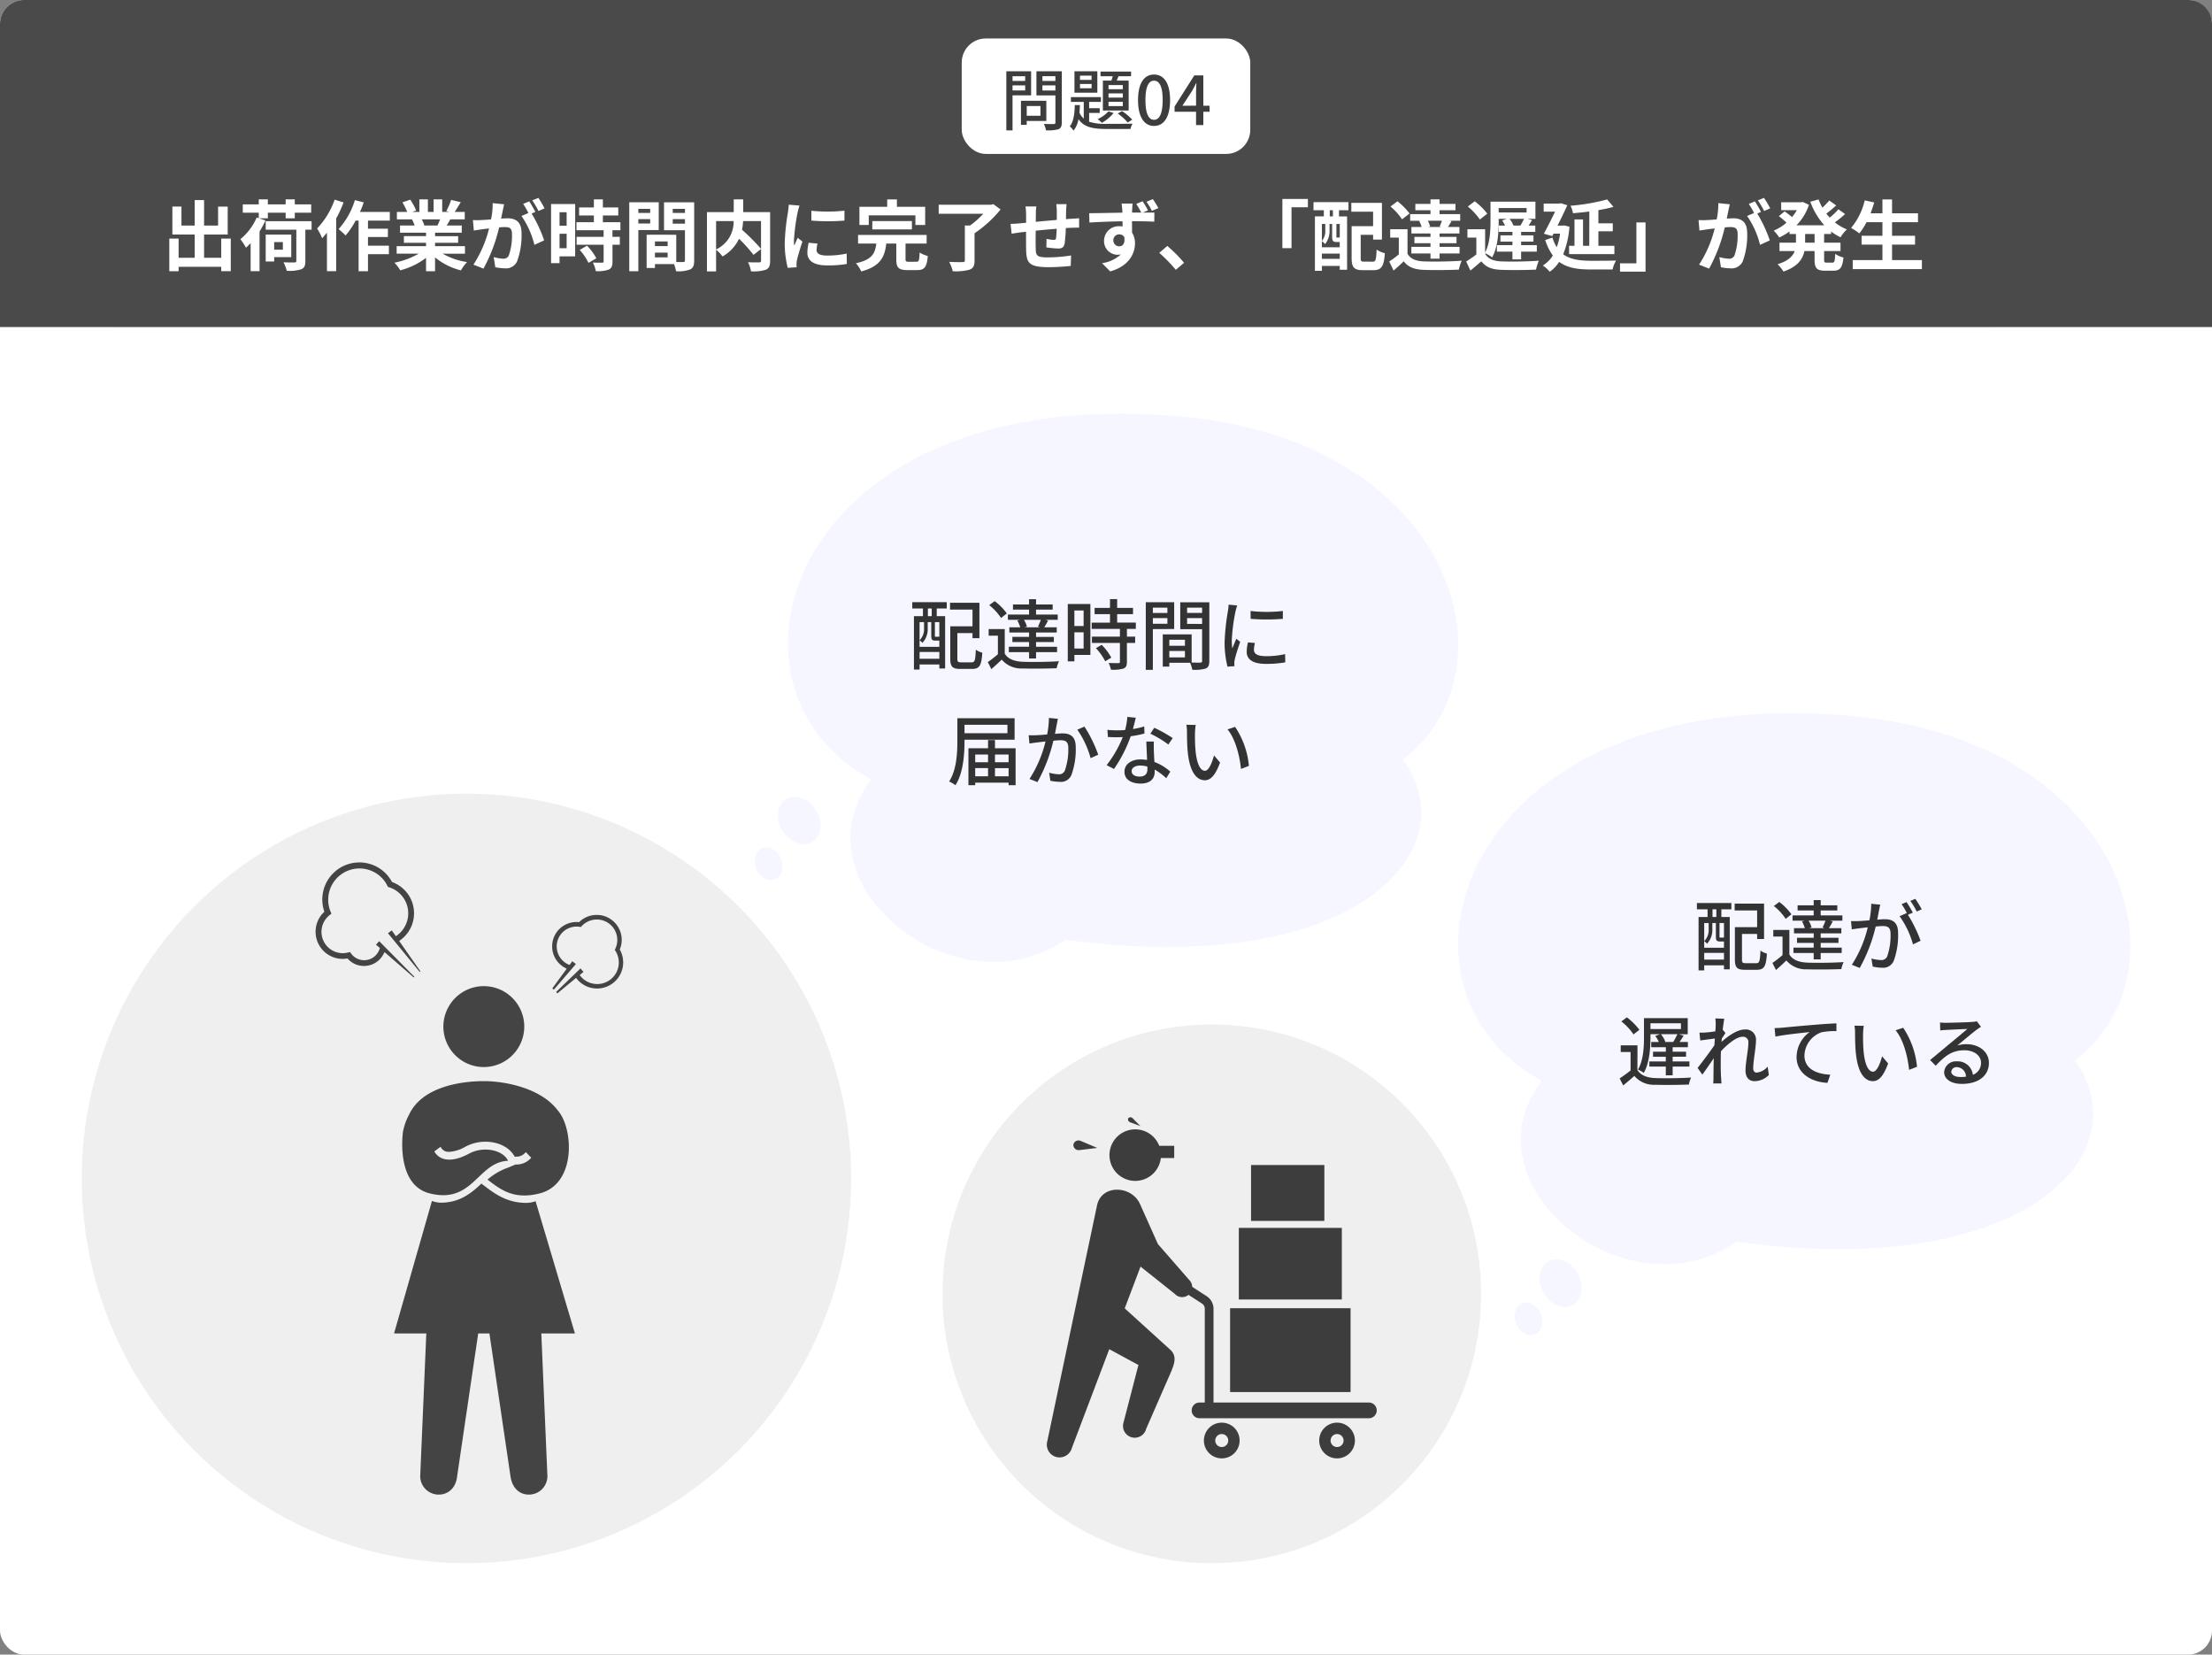 <svg xmlns="http://www.w3.org/2000/svg" width="460" height="344" viewBox="0 0 460 344">
  <rect x="0" y="0" width="460" height="344" fill="#808080" stroke="none"/>
  <g id="p-item" transform="translate(-250 -1506)">
    <rect id="長方形_7363" data-name="長方形 7363" width="460" height="344" rx="5" transform="translate(250 1506)" fill="#fff"/>
    <g id="グループ_14009" data-name="グループ 14009" transform="translate(-497 -233)">
      <g id="_icon" transform="translate(21 186.903)">
        <g id="uuid-a6f8b46d-f71a-4d6b-aa48-53cbf30b817e" transform="translate(1029.229 1700.372)">
          <path id="パス_14324" data-name="パス 14324" d="M57.926,109.89c60.362,8.24,84.143-18.65,70.312-37.667C152.442,54.071,139.439,5.258,80.7.476.176-6.071-18.363,57.363,17.391,76.4.857,97.972,34.955,125.707,57.926,109.89Z" transform="translate(0.003 -0.004)" fill="#f5f6ff"/>
          <path id="パス_14325" data-name="パス 14325" d="M624.673,615.338c-.11,2.244,2.115,4.193,4.966,4.359,2.869.147,5.278-1.545,5.407-3.807.11-2.244-2.115-4.193-4.966-4.359C627.211,611.384,624.783,613.094,624.673,615.338Z" transform="matrix(0.545, 0.839, -0.839, 0.545, 194.548, -745.45)" fill="#f5f6ff"/>
          <path id="パス_14326" data-name="パス 14326" d="M667.379,672.594c-.074,1.527,1.435,2.832,3.366,2.943s3.568-1.048,3.642-2.556c.074-1.526-1.435-2.832-3.366-2.943S667.471,671.067,667.379,672.594Z" transform="matrix(0.438, 0.899, -0.899, 0.438, 325.64, -771.893)" fill="#f5f6ff"/>
        </g>
        <path id="パス_14546" data-name="パス 14546" d="M-19.072-9.9h-.8v-1.6h.8Zm1.584,4.3a.281.281,0,0,0-.08-.064c-.016.032-.064.048-.224.048h-.448c-.16,0-.176-.032-.176-.24v-2.8h.928ZM-21.6-1.04V-2.448h4.112V-1.04Zm0-7.616h.928v1.248A3.281,3.281,0,0,1-21.6-4.88a3.108,3.108,0,0,1,.592.528,4.163,4.163,0,0,0,1.1-3.04V-8.656h.736V-5.84c0,.832.192,1.024.848,1.024h.832v1.3H-21.6ZM-23.12-11.5H-20.9v1.6h-1.872V1.2H-21.6V.144h4.112V.976h1.2V-9.9h-1.744v-1.6h2.08v-1.312H-23.12ZM-12.944-.3c-.672,0-.8-.112-.8-.736V-6.384h3.152v1.056h1.44v-7.36h-6.112v1.424h4.672v3.472h-4.624V-1.04c0,1.68.5,2.112,2.08,2.112h2.48C-9.12,1.072-8.72.32-8.56-2.3A3.957,3.957,0,0,1-9.9-2.928C-10-.7-10.112-.3-10.768-.3ZM3.472-7.584H.16l.56-.128A4.555,4.555,0,0,0,.1-9.136h3.52c-.16.432-.4,1.008-.608,1.424ZM-1.28-9.008A6.678,6.678,0,0,1-.672-7.584H-2.928V-6.5h4.1v.912H-2.3v1.072H1.168v.976H-3.04v1.12H1.168V-1.1H2.624V-2.416H6.992v-1.12H2.624v-.976h3.7V-5.584h-3.7V-6.5h4.3V-7.584H4.336c.24-.384.512-.88.8-1.408l-.592-.144H7.136v-1.1H2.624v-1.024H6.08v-1.072H2.624v-1.088H1.168v1.088H-2.176v1.072H1.168v1.024h-4.4v1.1H-.7Zm-2.176-1.456a11.894,11.894,0,0,0-2.528-2.56l-1.136.832A11.424,11.424,0,0,1-4.656-9.52Zm-.432,3.248H-7.232V-5.84h1.92v3.856a22.062,22.062,0,0,1-2.1,1.632l.736,1.472C-5.888.432-5.184-.208-4.512-.864A5.332,5.332,0,0,0-.176.976c1.856.064,5.248.032,7.088-.048a6.479,6.479,0,0,1,.48-1.456C5.36-.384,1.648-.336-.16-.416-1.936-.5-3.2-.992-3.888-2.1Zm18.9-5.248-1.872-.192a17.963,17.963,0,0,1-.384,3.44c-.9.08-1.76.144-2.272.16-.544.016-1.024.032-1.552,0l.16,1.728c.432-.08,1.184-.176,1.584-.224C11.04-7.6,11.7-7.68,12.416-7.76A24.954,24.954,0,0,1,9.1.032l1.648.656A33.408,33.408,0,0,0,14.064-7.92c.592-.064,1.12-.1,1.456-.1,1.008,0,1.632.24,1.632,1.616a13.188,13.188,0,0,1-.7,4.7,1.285,1.285,0,0,1-1.312.752,8.45,8.45,0,0,1-1.968-.32L13.44.4a8.849,8.849,0,0,0,1.9.24A2.391,2.391,0,0,0,17.808-.768a15.492,15.492,0,0,0,.912-5.808c0-2.24-1.184-2.864-2.72-2.864-.368,0-.96.032-1.616.1.144-.752.288-1.52.384-2.016C14.848-11.712,14.928-12.128,15.008-12.464Zm7.3-1.216-1.04.432a16.154,16.154,0,0,1,1.328,2.208l1.04-.464A24.828,24.828,0,0,0,22.3-13.68Zm-1.824.672-1.04.432a14.5,14.5,0,0,1,1.136,1.952c-.016-.032-.048-.064-.064-.1l-1.488.656a18.465,18.465,0,0,1,2.784,5.856l1.584-.752a27.989,27.989,0,0,0-2.64-5.408l1.024-.432A23.438,23.438,0,0,0,20.48-13.008Zm-46.928,25.2v1.2h-6.336v-1.2Zm-3.408,3.888.16-.064a5.678,5.678,0,0,0-.912-1.552h3.424a15.662,15.662,0,0,1-.864,1.616Zm-2.928-1.616h2l-1.008.368a5.29,5.29,0,0,1,.752,1.248h-1.584v1.088h3.04V18.1H-32.24v1.056h2.656v.976h-3.424V21.2h3.424v1.808h1.424V21.2h3.488V20.128H-28.16v-.976h2.784V18.1H-28.16v-.928h3.168V16.08H-26.72c.256-.384.56-.848.848-1.312l-1.008-.3h1.856V11.12h-9.1V15.1c0,2.016-.112,4.768-1.248,6.72a5.292,5.292,0,0,1,1.2.688c1.216-2.1,1.392-5.216,1.392-7.408Zm-2.3-.912A13.22,13.22,0,0,0-37.68,10.96l-1.152.848a11.563,11.563,0,0,1,2.528,2.7Zm-.4,3.232H-38.96V18.16h2.048V22a24.506,24.506,0,0,1-2.272,1.648l.736,1.472c.832-.688,1.6-1.328,2.32-1.984a5.3,5.3,0,0,0,4.32,1.84c1.84.064,5.168.032,7.024-.048a5.751,5.751,0,0,1,.464-1.456c-2.016.144-5.68.192-7.472.112-1.76-.08-3.008-.576-3.7-1.68Zm16.272-4.3c0,.176-.032.7-.08,1.392-.768.112-1.6.208-2.1.24a10.176,10.176,0,0,1-1.2.016l.16,1.632c.96-.128,2.288-.3,3.04-.4l-.1,1.392c-.864,1.3-2.608,3.6-3.488,4.72l.992,1.392c.672-.928,1.616-2.3,2.368-3.408-.048,1.776-.048,2.688-.064,4.192,0,.256-.016.72-.048,1.056H-18c-.032-.336-.064-.8-.08-1.088-.1-1.456-.08-2.592-.08-3.984,0-.5.016-1.056.048-1.632,1.392-1.5,3.232-3.008,4.48-3.008a1.1,1.1,0,0,1,1.216,1.264c0,1.5-.592,4.016-.592,5.776,0,1.424.752,2.192,1.872,2.192a4.2,4.2,0,0,0,2.976-1.28L-8.4,21.2a3.484,3.484,0,0,1-2.272,1.248c-.5,0-.736-.384-.736-.864,0-1.648.576-4.224.576-5.84a2.105,2.105,0,0,0-2.352-2.256c-1.584,0-3.552,1.44-4.816,2.576.032-.24.048-.464.064-.688.256-.4.56-.864.752-1.152l-.528-.672-.048.016c.128-1.056.256-1.9.336-2.32l-1.856-.064A8.9,8.9,0,0,1-19.216,12.48Zm12.24.72.176,1.76c1.776-.384,5.5-.768,7.12-.944a6.443,6.443,0,0,0-2.72,5.2c0,3.536,3.28,5.216,6.416,5.36l.592-1.7c-2.656-.112-5.376-1.088-5.376-4a5.3,5.3,0,0,1,3.552-4.816,14.272,14.272,0,0,1,3.1-.24V12.208c-1.1.048-2.7.144-4.416.288-2.944.24-5.792.512-6.96.624C-5.792,13.152-6.352,13.184-6.976,13.2Zm18.56-.48-1.952-.032a8.186,8.186,0,0,1,.128,1.5c0,.96.016,2.88.176,4.288.432,4.208,1.92,5.744,3.536,5.744,1.168,0,2.16-.944,3.168-3.68l-1.264-1.488c-.368,1.456-1.072,3.2-1.872,3.2-1.072,0-1.728-1.7-1.968-4.208a35.823,35.823,0,0,1-.112-3.6A13.1,13.1,0,0,1,11.584,12.72Zm8.192.4-1.584.528c1.616,1.92,2.528,5.472,2.8,8.224l1.648-.64A17.428,17.428,0,0,0,19.776,13.12Zm10,9.1a1.063,1.063,0,0,1,1.168-.912A1.965,1.965,0,0,1,32.832,23.3a8.526,8.526,0,0,1-1.136.064C30.56,23.36,29.776,22.928,29.776,22.224ZM27.44,12.032l.048,1.648c.368-.048.784-.08,1.184-.1.832-.048,3.6-.176,4.448-.208-.8.7-2.656,2.24-3.552,2.976-.944.784-2.944,2.464-4.192,3.488l1.168,1.184c1.888-2.016,3.392-3.216,5.952-3.216,2,0,3.472,1.088,3.472,2.592a2.6,2.6,0,0,1-1.7,2.512,3.158,3.158,0,0,0-3.328-2.8,2.432,2.432,0,0,0-2.64,2.256c0,1.456,1.472,2.432,3.68,2.432,3.6,0,5.632-1.824,5.632-4.368,0-2.24-1.984-3.888-4.656-3.888a6.629,6.629,0,0,0-1.92.272c1.136-.928,3.1-2.592,3.92-3.2.336-.256.672-.48,1.008-.688l-.88-1.152a4.771,4.771,0,0,1-1.024.144c-.864.08-4.512.176-5.344.176A11.621,11.621,0,0,1,27.44,12.032Z" transform="translate(1102 1752.647)" fill="#333"/>
      </g>
      <g id="_icon-2" data-name="_icon" transform="translate(55 298)">
        <g id="グループ_13970" data-name="グループ 13970" transform="translate(297 74)">
          <circle id="楕円形_116" data-name="楕円形 116" cx="56" cy="56" r="56" transform="translate(591 1580)" fill="#efefef"/>
          <g id="uuid-e8512d30-d42b-457e-b1e8-1f7b62e7d60d" transform="translate(612.692 1601.797)">
            <path id="パス_14520" data-name="パス 14520" d="M29.625,41.582l-6.519-7.47-3.724-8.329c-1.722-3.873-8.136-4.236-8.983.484L.1,75.1a2.647,2.647,0,0,0,5.1,1.425l7.789-20.563,6.062,3.284L15.96,71.172a2.446,2.446,0,1,0,4.7,1.348l5.248-12.014c.583-1.5,1.188-3.015-.143-4.346L16.2,47.473l3.29-8.681,7.118,5.666a2.086,2.086,0,1,0,3.02-2.877Z" transform="translate(0 -10.259)" fill="#3e3d3d"/>
            <path id="パス_14521" data-name="パス 14521" d="M29.038,10.716A5.358,5.358,0,1,0,23.68,5.358,5.358,5.358,0,0,0,29.038,10.716Z" transform="translate(-10.652)" fill="#3e3d3d"/>
            <rect id="長方形_7419" data-name="長方形 7419" width="6.172" height="2.541" transform="translate(20.322 3.422)" fill="#3e3d3d"/>
            <path id="パス_14522" data-name="パス 14522" d="M93.245,104.874a1.634,1.634,0,0,1-1.634,1.634H56.394a1.634,1.634,0,0,1-1.634-1.634h0a1.634,1.634,0,0,1,1.634-1.634H91.612a1.634,1.634,0,0,1,1.634,1.634Z" transform="translate(-24.635 -46.447)" fill="#3e3d3d"/>
            <path id="パス_14523" data-name="パス 14523" d="M63.093,113.215a1.351,1.351,0,1,1-1.353,1.348,1.355,1.355,0,0,1,1.353-1.348m0-2.365a3.713,3.713,0,1,0,3.713,3.713,3.712,3.712,0,0,0-3.713-3.713Z" transform="translate(-26.713 -49.871)" fill="#3e3d3d"/>
            <path id="パス_14524" data-name="パス 14524" d="M106.683,113.215a1.351,1.351,0,1,1-1.348,1.348,1.355,1.355,0,0,1,1.348-1.348m0-2.365a3.713,3.713,0,1,0,3.713,3.713,3.712,3.712,0,0,0-3.713-3.713Z" transform="translate(-46.324 -49.871)" fill="#3e3d3d"/>
            <path id="パス_14525" data-name="パス 14525" d="M48.9,58.383l5.259,3.4a1.359,1.359,0,0,1,.5.919V82.67a.908.908,0,1,0,1.815,0V62.7a3.14,3.14,0,0,0-1.331-2.442l-5.259-3.4a.907.907,0,0,0-.985,1.524h0Z" transform="translate(-21.81 -25.514)" fill="#3e3d3d"/>
            <rect id="長方形_7420" data-name="長方形 7420" width="25.052" height="17.427" transform="translate(38.113 37.187)" fill="#3e3d3d"/>
            <rect id="長方形_7421" data-name="長方形 7421" width="21.421" height="14.886" transform="translate(39.928 20.486)" fill="#3e3d3d"/>
            <rect id="長方形_7422" data-name="長方形 7422" width="15.249" height="11.618" transform="translate(42.47 7.415)" fill="#3e3d3d"/>
            <path id="合体_26" data-name="合体 26" d="M-17794-8553.1a1.016,1.016,0,0,1,.012-.154h-.012l.031-.12a.592.592,0,0,0,.016-.06l.953-3.572.955,3.572c0,.02.01.04.016.061l.031.119h-.01a1.349,1.349,0,0,1,.01.154,1.05,1.05,0,0,1-1,1.095A1.051,1.051,0,0,1-17794-8553.1Z" transform="translate(-10939.546 16432.793) rotate(98)" fill="#3e3d3d"/>
            <path id="合体_27" data-name="合体 27" d="M-17794-8554.658a.728.728,0,0,1,.006-.093h-.006l.016-.072a.227.227,0,0,0,.008-.035l.477-2.144.479,2.144c0,.012.006.023.008.035l.016.072h-.006a.728.728,0,0,1,.006.093.6.6,0,0,1-.5.657A.6.6,0,0,1-17794-8554.658Z" transform="matrix(-0.545, 0.839, -0.839, -0.545, -16857.324, 10264.5)" fill="#3e3d3d"/>
          </g>
        </g>
      </g>
      <g id="_icon-3" data-name="_icon" transform="translate(-124 250)">
        <g id="グループ_13970-2" data-name="グループ 13970" transform="translate(888 1654)">
          <circle id="楕円形_116-2" data-name="楕円形 116" cx="80" cy="80" r="80" fill="#efefef"/>
        </g>
        <g id="uuid-96f08597-60a5-4766-a871-e5d2054b9b38" transform="translate(936.623 1668.3)">
          <path id="パス_14350" data-name="パス 14350" d="M47.6,38.19a8.41,8.41,0,1,1-8.41-8.41,8.409,8.409,0,0,1,8.41,8.41Z" transform="translate(-4.2 -4.058)" fill="#444"/>
          <path id="パス_14351" data-name="パス 14351" d="M22.353,59.488c2.772-5.716,10.836-6.838,15.5-6.838,4.36,0,11.846,1.425,15.335,6.061,3.281,3.626,3.98,15.326-3.747,17.286-5.414,1.373-8.151-.82-10.836-2.875a13.106,13.106,0,0,1,4.309-2.5l1.511-.639a4.012,4.012,0,0,0,3.264-1.4l-1.122-1.183a2.454,2.454,0,0,1-1.969.958h0a1.711,1.711,0,0,1-.363-.026c-.993-1.874-3.342-3.082-6.053-3.082a8.847,8.847,0,0,0-4.2,1.045,7.446,7.446,0,0,1-3.333,1.053,1.8,1.8,0,0,1-1.8-1.053l-1.312.976c1.079,1.865,3.514,2.452,7.218.458,2.988-1.615,7.037-.812,8.125,1.485-6.364.268-7.253,9.066-16.328,6.769-5.932-1.5-5.94-9.342-5.535-12.788a12.4,12.4,0,0,1,1.356-3.721Z" transform="translate(-2.845 -7.181)" fill="#444"/>
          <path id="パス_14352" data-name="パス 14352" d="M56.511,108.466,48.335,80.991a6.218,6.218,0,0,1-1.917.345c-4.11,0-6.683-1.969-8.963-3.713-.13-.1-.259-.2-.389-.294C35,79.273,32.6,81.293,28.631,81.293a5.68,5.68,0,0,1-1.848-.363L18.9,108.474h6.709L24.34,138.142a3.84,3.84,0,0,0,3.842,3.842c2.124,0,3.618-1.546,3.842-3.842L36.4,108.474h2.331l4.378,29.668c.311,2.3,1.718,3.842,3.842,3.842a3.84,3.84,0,0,0,3.842-3.842l-1.269-29.668h7Z" transform="translate(-2.578 -10.552)" fill="#444"/>
          <path id="パス_14353" data-name="パス 14353" d="M14.341,18.649l-.233.44a4.713,4.713,0,0,1-.976,1.252,4.583,4.583,0,0,1-3.057,1.174,4.517,4.517,0,0,1-3.3-1.407l-.138-.147-.2.026a6.282,6.282,0,0,1-.8.06A5.642,5.642,0,0,1,1.649,10.42l.173-.173-.069-.233A7.71,7.71,0,0,1,14.833,2.537a8.079,8.079,0,0,1,1,1.4l.069.13.138.052A6.894,6.894,0,0,1,18.2,15.679c-.155.138-.319.276-.5.414l-.311.233L21.8,22.638l-.147.112-6.6-8.039.794-.587.855,1.217.328-.25c.121-.095.242-.19.363-.3a5.68,5.68,0,0,0-2.1-9.636l-.25-.078-.112-.233a6.641,6.641,0,0,0-1-1.476A6.5,6.5,0,0,0,3.117,10.222l.181.423-.363.285c-.095.078-.173.138-.242.207a4.429,4.429,0,0,0,2.962,7.719,4.29,4.29,0,0,0,1.1-.138l.4-.1.242.328c.06.086.138.173.216.268a3.361,3.361,0,0,0,4.74.242,3.308,3.308,0,0,0,.933-1.416l.086-.25-.812-.7.673-.725,7.313,7.4-.13.138-6.035-5.232Z" transform="translate(0.003 0.01)" fill="#444"/>
          <path id="パス_14354" data-name="パス 14354" d="M57.809,28.638l5.06-4.887.63.717-.717.6a.108.108,0,0,0-.017.147,4,4,0,0,0,.509.57A4.47,4.47,0,0,0,66.348,27a4.478,4.478,0,0,0,3.791-6.882L70,19.9l.112-.233a4.252,4.252,0,0,0-3.851-6.079,4.292,4.292,0,0,0-3.1,1.33l-.216.233-.25-.043a4.093,4.093,0,0,0-.648-.052,4.122,4.122,0,0,0-1.52,7.952h.035a.12.12,0,0,0,.086-.043l.518-.708.751.587-4.585,5.327-.328-.259,2.936-4.006a.186.186,0,0,0,.017-.086c0-.035-.026-.052-.06-.069a5.227,5.227,0,0,1-1.338-.907,5.068,5.068,0,0,1-.207-7.149,5.062,5.062,0,0,1,3.678-1.589,3.245,3.245,0,0,1,.5.026h.009a.172.172,0,0,0,.069-.026,5.178,5.178,0,0,1,3.635-1.476,5.093,5.093,0,0,1,3.566,1.416,5.154,5.154,0,0,1,1.252,5.725.147.147,0,0,0,0,.086,5.429,5.429,0,0,1-4.74,8.073h0A5.415,5.415,0,0,1,62.6,26.454a5.092,5.092,0,0,1-.579-.648.119.119,0,0,0-.069-.043h-.009a.079.079,0,0,0-.069.026L58.068,28.94l-.276-.311Z" transform="translate(-7.778 -1.716)" fill="#444"/>
        </g>
      </g>
      <g id="_icon-4" data-name="_icon" transform="translate(-96.166 -27)">
        <g id="グループ_14002" data-name="グループ 14002" transform="translate(-4.605 3)">
          <g id="グループ_14002-2" data-name="グループ 14002" transform="translate(-17.594 148.628)">
            <g id="uuid-a6f8b46d-f71a-4d6b-aa48-53cbf30b817e-2" data-name="uuid-a6f8b46d-f71a-4d6b-aa48-53cbf30b817e" transform="translate(1022.594 1700.372)">
              <path id="パス_14324-2" data-name="パス 14324" d="M57.758,109.362c60.187,8.2,83.9-18.56,70.108-37.486C152,53.81,139.034,5.233,80.461.474.176-6.042-18.31,57.087,17.34,76.031.854,97.5,34.853,125.1,57.758,109.362Z" transform="translate(6.637 -0.004)" fill="#f5f6ff"/>
              <path id="パス_14325-2" data-name="パス 14325" d="M0,3.816C-.106,6.06,2.119,8.009,4.97,8.175c2.869.147,5.278-1.545,5.407-3.807C10.487,2.124,8.262.174,5.411.009,2.542-.138.114,1.572,0,3.816Z" transform="matrix(0.588, 0.809, -0.809, 0.588, 9.241, 77.976)" fill="#f5f6ff"/>
              <path id="パス_14326-2" data-name="パス 14326" d="M0,2.564C-.071,4.091,1.437,5.4,3.368,5.507S6.936,4.458,7.01,2.95C7.083,1.424,5.575.118,3.644.007S.095,1.037,0,2.564Z" transform="matrix(0.438, 0.899, -0.899, 0.438, 3.561, 89.186)" fill="#f5f6ff"/>
            </g>
          </g>
        </g>
        <path id="パス_14545" data-name="パス 14545" d="M-35.072-9.9h-.8v-1.6h.8Zm1.584,4.3a.281.281,0,0,0-.08-.064c-.016.032-.064.048-.224.048h-.448c-.16,0-.176-.032-.176-.24v-2.8h.928ZM-37.6-1.04V-2.448h4.112V-1.04Zm0-7.616h.928v1.248A3.282,3.282,0,0,1-37.6-4.88a3.108,3.108,0,0,1,.592.528,4.163,4.163,0,0,0,1.1-3.04V-8.656h.736V-5.84c0,.832.192,1.024.848,1.024h.832v1.3H-37.6ZM-39.12-11.5H-36.9v1.6h-1.872V1.2H-37.6V.144h4.112V.976h1.2V-9.9h-1.744v-1.6h2.08v-1.312H-39.12ZM-28.944-.3c-.672,0-.8-.112-.8-.736V-6.384h3.152v1.056h1.44v-7.36h-6.112v1.424h4.672v3.472h-4.624V-1.04c0,1.68.5,2.112,2.08,2.112h2.48c1.536,0,1.936-.752,2.1-3.376A3.957,3.957,0,0,1-25.9-2.928C-26-.7-26.112-.3-26.768-.3Zm16.416-7.28H-15.84l.56-.128A4.555,4.555,0,0,0-15.9-9.136h3.52c-.16.432-.4,1.008-.608,1.424ZM-17.28-9.008a6.678,6.678,0,0,1,.608,1.424h-2.256V-6.5h4.1v.912H-18.3v1.072h3.472v.976H-19.04v1.12h4.208V-1.1h1.456V-2.416h4.368v-1.12h-4.368v-.976h3.7V-5.584h-3.7V-6.5h4.3V-7.584h-2.592c.24-.384.512-.88.8-1.408l-.592-.144h2.592v-1.1h-4.512v-1.024H-9.92v-1.072h-3.456v-1.088h-1.456v1.088h-3.344v1.072h3.344v1.024h-4.4v1.1H-16.7Zm-2.176-1.456a11.894,11.894,0,0,0-2.528-2.56l-1.136.832A11.424,11.424,0,0,1-20.656-9.52Zm-.432,3.248h-3.344V-5.84h1.92v3.856a22.062,22.062,0,0,1-2.1,1.632l.736,1.472c.784-.688,1.488-1.328,2.16-1.984A5.332,5.332,0,0,0-16.176.976c1.856.064,5.248.032,7.088-.048a6.479,6.479,0,0,1,.48-1.456c-2.032.144-5.744.192-7.552.112C-17.936-.5-19.2-.992-19.888-2.1Zm16.4-3.856v3.216h-1.92v-3.216Zm-1.92,7.9V-6.544h1.92v3.376Zm3.328-9.248h-4.7V-.5h1.376V-1.84H-2.08ZM-.928-3.248A11.868,11.868,0,0,1,1.008-.512L2.272-1.28a11.783,11.783,0,0,0-2-2.656Zm8.3-4V-8.56H3.488v-1.76h3.3v-1.3h-3.3V-13.44H2v1.824H-1.2v1.3H2v1.76H-1.808v1.312H4.064v1.6H-1.76v1.312H4.064v3.9c0,.224-.08.288-.336.3-.24,0-1.12,0-2.016-.032a5.539,5.539,0,0,1,.48,1.392A7.867,7.867,0,0,0,4.816.992c.528-.224.7-.624.7-1.392V-4.336H7.232V-5.648H5.52v-1.6Zm6.56-4.416v1.1H10.912v-1.1ZM10.912-8.32V-9.5h3.024V-8.32Zm4.432,1.1v-5.568H9.44V1.264h1.472v-8.48Zm2.688-1.072V-9.5h3.12v1.216Zm3.12-3.376v1.1h-3.12v-1.1ZM14.336-1.328V-2.656h3.248v1.328Zm3.248-3.664v1.248H14.336V-4.992Zm5.072-7.792H16.608v5.6h4.544V-.608c0,.272-.08.352-.368.368-.256,0-1.024.016-1.808-.016V-6.112h-6v6.7h1.36v-.8h4.32a6.665,6.665,0,0,1,.464,1.456A8.1,8.1,0,0,0,21.9.992c.576-.256.752-.736.752-1.584Zm8.576,1.808.016,1.632a40.778,40.778,0,0,0,6.7,0v-1.632A29.485,29.485,0,0,1,31.232-10.976Zm.912,6.656L30.7-4.448a8.1,8.1,0,0,0-.272,1.968c0,1.552,1.248,2.5,3.968,2.5A21.952,21.952,0,0,0,38.448-.3l-.032-1.712a17.182,17.182,0,0,1-3.984.432c-1.936,0-2.5-.592-2.5-1.312A5.558,5.558,0,0,1,32.144-4.32Zm-3.7-7.808-1.776-.16a11.631,11.631,0,0,1-.144,1.328,46.172,46.172,0,0,0-.688,6.384A20.332,20.332,0,0,0,26.432.592L27.888.5C27.872.3,27.856.064,27.856-.1a3.128,3.128,0,0,1,.08-.736c.16-.8.72-2.512,1.136-3.728l-.8-.64c-.256.592-.576,1.376-.848,2.032a15.788,15.788,0,0,1-.1-1.712,38.371,38.371,0,0,1,.784-6.032A11.475,11.475,0,0,1,28.448-12.128ZM-19.328,12.688v1.744h-8.928V12.688Zm1.488,3.1V11.328h-11.9v4.64c0,2.528-.144,6.064-1.712,8.512a6.272,6.272,0,0,1,1.312.768c1.664-2.576,1.888-6.56,1.888-9.28v-.176Zm-4.08,7.6V21.7h2.832v1.7Zm-4.112-1.7h2.672v1.7h-2.672Zm2.672-2.816v1.6h-2.672v-1.6Zm4.272,0v1.6H-21.92v-1.6Zm-2.832-1.312V15.856h-1.44v1.712h-4.08v7.68h1.408V24.72h6.944v.528h1.456v-7.68Zm13.088-6.112-1.872-.192a17.883,17.883,0,0,1-.368,3.44c-.912.08-1.776.144-2.288.16-.544.016-1.008.032-1.552,0l.16,1.728c.448-.08,1.184-.176,1.584-.224.368-.048,1.024-.128,1.76-.208a25.392,25.392,0,0,1-3.328,7.792l1.648.656A33.408,33.408,0,0,0-9.776,16c.608-.064,1.136-.1,1.472-.1,1.008,0,1.632.24,1.632,1.616a13,13,0,0,1-.72,4.688,1.254,1.254,0,0,1-1.312.768,8.333,8.333,0,0,1-1.952-.32l.256,1.664a9,9,0,0,0,1.9.224,2.355,2.355,0,0,0,2.464-1.392,15.492,15.492,0,0,0,.912-5.808c0-2.24-1.168-2.864-2.72-2.864-.368,0-.944.032-1.6.1.144-.752.288-1.52.384-2.016C-8.992,12.208-8.912,11.792-8.832,11.456Zm5.52,1.616-1.488.64a19.1,19.1,0,0,1,2.768,5.92L-.448,18.9A27.711,27.711,0,0,0-3.312,13.072ZM7.36,11.216,5.6,11.04a13.058,13.058,0,0,1-.464,2.736c-.56.048-1.12.064-1.648.064-.64,0-1.408-.032-2.032-.1l.112,1.488c.64.032,1.312.048,1.92.048.384,0,.768-.016,1.168-.032a24.028,24.028,0,0,1-3.36,5.84l1.536.784a28.627,28.627,0,0,0,3.472-6.8A21.477,21.477,0,0,0,9.168,14.5L9.12,13.024a15.3,15.3,0,0,1-2.352.544C7.008,12.672,7.232,11.776,7.36,11.216ZM6.5,22.3c0-.656.72-1.136,1.776-1.136a5.571,5.571,0,0,1,1.488.208c.016.208.016.4.016.544,0,.864-.4,1.536-1.616,1.536C7.072,23.456,6.5,22.992,6.5,22.3Zm4.624-6.128H9.552c.032,1.056.112,2.56.16,3.824a9.173,9.173,0,0,0-1.36-.112c-1.984,0-3.344,1.056-3.344,2.56,0,1.664,1.5,2.464,3.36,2.464,2.112,0,2.928-1.1,2.928-2.464V22a12.487,12.487,0,0,1,2.4,1.792l.848-1.36a10.426,10.426,0,0,0-3.312-2.016c-.048-.912-.1-1.84-.112-2.368C11.1,17.408,11.088,16.848,11.12,16.176Zm3.008.608.912-1.328a28.323,28.323,0,0,0-3.84-2.144l-.816,1.232A20.345,20.345,0,0,1,14.128,16.784Zm5.7-4.064-1.952-.032a8.186,8.186,0,0,1,.128,1.5c0,.96.016,2.88.176,4.288.432,4.208,1.92,5.744,3.536,5.744,1.168,0,2.16-.944,3.168-3.68l-1.264-1.488c-.368,1.456-1.072,3.2-1.872,3.2-1.072,0-1.728-1.7-1.968-4.208a35.823,35.823,0,0,1-.112-3.6A13.1,13.1,0,0,1,19.824,12.72Zm8.192.4-1.584.528c1.616,1.92,2.528,5.472,2.8,8.224l1.648-.64A17.428,17.428,0,0,0,28.016,13.12Z" transform="translate(1071.998 1904)" fill="#333"/>
      </g>
    </g>
    <g id="p-hd" transform="translate(266 1528)">
      <rect id="長方形_7365" data-name="長方形 7365" width="390" height="52" transform="translate(8 -6)" fill="#e2e6fd"/>
    </g>
    <g id="p-hd-2" data-name="p-hd" transform="translate(-16 -10)">
      <path id="長方形_7365-2" data-name="長方形 7365" d="M5,0H455a5,5,0,0,1,5,5V68a0,0,0,0,1,0,0H0a0,0,0,0,1,0,0V5A5,5,0,0,1,5,0Z" transform="translate(266 1516)" fill="#4a4a4a"/>
      <g id="グループ_14059" data-name="グループ 14059" transform="translate(2)">
        <rect id="長方形_7413" data-name="長方形 7413" width="60" height="24" rx="5" transform="translate(464 1524)" fill="#fff"/>
        <path id="パス_14543" data-name="パス 14543" d="M5.194-10.15v.98H2.562v-.98ZM2.562-7.2v-1.05H5.194V-7.2ZM6.426-6.174v-5.012H1.274V1.106H2.562v-7.28ZM8.372-3.962v2.03H5.516v-2.03ZM9.59-.854v-4.2H4.312V-.042h1.2V-.854ZM8.778-7.182V-8.246h2.7v1.064Zm2.7-2.982v.994h-2.7v-.994Zm1.33-1.022H7.532V-6.16H11.48v5.6c0,.252-.07.336-.336.35S9.954-.2,9.072-.238a4.523,4.523,0,0,1,.448,1.33,8.044,8.044,0,0,0,2.6-.224c.5-.224.686-.63.686-1.414ZM25.494-7.448H22.526v-.868h2.968Zm0,1.736H22.526V-6.58h2.968Zm0,1.764H22.526V-4.83h2.968ZM21.35-9.24v6.216h5.362V-9.24H24.22c.126-.28.252-.6.378-.91h2.618v-.966H20.86v.966h2.534c-.084.308-.168.616-.266.91Zm3.08,6.832A11.529,11.529,0,0,1,26.516-.532l.938-.588A11.048,11.048,0,0,0,25.34-2.9ZM22.5-2.842a6.54,6.54,0,0,1-2.226,1.6,6.523,6.523,0,0,1,.854.784,8.64,8.64,0,0,0,2.45-2.044ZM19-9.394H16.59v-.882H19Zm0,1.75H16.59v-.9H19Zm1.2-3.542h-4.76v4.452H20.2ZM18.494-2.52h2.2V-3.5h-2.2V-4.816h2.45V-5.81H14.7v.994h2.674v3.472a3.657,3.657,0,0,1-.9-1.246c.056-.518.084-1.036.1-1.568H15.512C15.47-2.464,15.274-.7,14.462.28a3.589,3.589,0,0,1,.784.882,5.367,5.367,0,0,0,1.036-2.38C17.472.5,19.376.812,22.218.812H27.09A3.566,3.566,0,0,1,27.524-.28c-.952.028-4.536.028-5.306.028a11.1,11.1,0,0,1-3.724-.434Zm13.5,2.7c2.016,0,3.332-1.792,3.332-5.376,0-3.556-1.316-5.306-3.332-5.306s-3.332,1.736-3.332,5.306S29.974.182,31.99.182Zm0-1.274c-1.05,0-1.792-1.12-1.792-4.1,0-2.954.742-4.032,1.792-4.032s1.792,1.078,1.792,4.032C33.782-2.212,33.04-1.092,31.99-1.092Zm5.894-2.926,2.03-3.108c.294-.532.574-1.064.826-1.6H40.8c-.028.574-.07,1.442-.07,2v2.7ZM40.726,0h1.512V-2.772h1.3V-4.018h-1.3v-6.3H40.362L36.26-3.85v1.078h4.466Z" transform="translate(472 1542)" fill="#3e3d3d"/>
      </g>
      <path id="パス_14544" data-name="パス 14544" d="M-170.992-5.392v3.984h-3.568V-6.24h4.912v-5.808h-2V-8.1h-2.912v-5.3h-1.952v5.3h-2.752v-3.952h-1.888V-6.24h4.64v4.832h-3.344V-5.392h-1.936V1.392h1.936V.464h8.864v.912h1.984V-5.392Zm7.856-4.224h1.84v-1.168h3.7v1.168h1.9v-1.168h3.408v-1.728H-155.7v-1.04h-1.9v1.04h-3.7v-1.04h-1.888v1.04h-3.328v1.728h3.328v1.152l-.432-.144a11.875,11.875,0,0,1-3.392,4.5A11.909,11.909,0,0,1-165.856-3.5a10.952,10.952,0,0,0,.976-.96v5.84h1.856V-6.88a18.731,18.731,0,0,0,1.232-2.288Zm4.96,4.944v1.584h-1.808V-4.672Zm1.744,3.136V-6.224h-5.312V-.64h1.76v-.9Zm4.224-7.472h-9.536v1.76h6.368v6.48c0,.256-.1.32-.4.336-.272,0-1.344,0-2.272-.032a6.983,6.983,0,0,1,.672,1.76,8.262,8.262,0,0,0,2.976-.3c.688-.256.9-.736.9-1.712V-7.248h1.3Zm4.8-4.48A16.645,16.645,0,0,1-151.056-7.5,13,13,0,0,1-150-5.472c.32-.352.656-.752.992-1.152v8h1.92V-9.584a24.925,24.925,0,0,0,1.536-3.328Zm11.472,4.352v-1.808h-6.208a18.91,18.91,0,0,0,.784-1.984l-1.84-.464a15.884,15.884,0,0,1-3.392,6.032,12.941,12.941,0,0,1,1.456,1.328,17.766,17.766,0,0,0,2.1-3.1h.608V1.392h1.952V-2.16h4.352V-3.92h-4.352V-5.728h4.144V-7.456h-4.144v-1.68Zm10.464-.256c-.176.432-.368.9-.56,1.28h-2.992l.272-.048a8.6,8.6,0,0,0-.544-1.232Zm5.168,7.136V-3.824h-6.224v-.7h4.8V-5.9h-4.8v-.72h5.552V-8.112h-3.136c.24-.384.5-.816.752-1.28h3.008v-1.552h-2.08c.368-.56.8-1.28,1.248-2.016l-2-.48a12.888,12.888,0,0,1-1.008,2.32l.576.176h-1.424v-2.608h-1.792v2.608h-1.184v-2.608h-1.776v2.608h-1.456l.784-.288a12.107,12.107,0,0,0-1.216-2.256l-1.632.56a14.343,14.343,0,0,1,.992,1.984h-2.144v1.552h3.344l-.192.032a7.19,7.19,0,0,1,.544,1.248h-3.04v1.488h5.408v.72h-4.608v1.376h4.608v.7h-6.112v1.568h4.592a16.81,16.81,0,0,1-5.056,1.872A8.875,8.875,0,0,1-133.76,1.2a15.177,15.177,0,0,0,5.36-2.592V1.392h1.872v-2.88a13.657,13.657,0,0,0,5.376,2.7,8.95,8.95,0,0,1,1.28-1.728,14.294,14.294,0,0,1-5.072-1.744Zm8.144-10.272-2.384-.24a16.283,16.283,0,0,1-.336,3.376c-.816.08-1.568.128-2.064.144a15.277,15.277,0,0,1-1.712,0l.192,2.176c.5-.08,1.328-.192,1.792-.272.288-.032.8-.1,1.376-.16a24.483,24.483,0,0,1-3.248,7.52l2.08.832A33.72,33.72,0,0,0-113.2-7.728c.464-.032.864-.064,1.12-.064.992,0,1.552.176,1.552,1.456a12.7,12.7,0,0,1-.656,4.432,1.173,1.173,0,0,1-1.2.688,9.245,9.245,0,0,1-1.952-.336L-114,.56a10.515,10.515,0,0,0,1.92.224,2.543,2.543,0,0,0,2.624-1.472,15.676,15.676,0,0,0,.912-5.872c0-2.3-1.2-3.056-2.9-3.056-.336,0-.8.032-1.344.064.112-.576.24-1.168.336-1.648C-112.368-11.6-112.256-12.112-112.16-12.528Zm7.12-1.328-1.28.512a18.1,18.1,0,0,1,1.3,2.208l1.264-.544A21.286,21.286,0,0,0-105.04-13.856Zm-1.9.72-1.264.528a17.69,17.69,0,0,1,1.088,1.888l-1.44.624a17.994,17.994,0,0,1,2.688,6l2.032-.928a29.034,29.034,0,0,0-2.608-5.584l.784-.336C-105.968-11.536-106.544-12.544-106.944-13.136Zm7.776,2.256v2.816h-1.472V-10.88Zm-1.472,7.488V-6.4h1.472v3.008Zm3.248-9.184H-102.4V-.288h1.76V-1.7h3.248Zm.944,9.536A11.256,11.256,0,0,1-94.624-.352l1.632-.944A11.04,11.04,0,0,0-94.928-3.92Zm8.464-4.1V-8.8h-3.648v-1.408h3.2v-1.664h-3.2v-1.68H-93.5v1.68h-3.072v1.664H-93.5V-8.8H-97.12v1.664h5.648V-5.76h-5.616v1.648h5.616v3.44c0,.224-.08.288-.336.288-.24,0-1.136,0-1.9-.032A6.417,6.417,0,0,1-93.1,1.376a7.084,7.084,0,0,0,2.672-.32c.624-.288.8-.768.8-1.68V-4.112H-88.1V-5.76h-1.536V-7.136Zm6.192-4.432v.848h-2.464v-.848Zm-2.464,3.04V-9.44h2.464v.912Zm4.24,1.36v-5.776h-6.128V1.392h1.888v-8.56ZM-77.1-8.5V-9.44h2.544V-8.5Zm2.544-3.072v.848H-77.1v-.848ZM-80.8-1.488V-2.48h2.64v.992Zm2.64-2.352H-80.8V-4.8h2.64Zm5.52-9.1h-6.272v5.808h4.352V-.88c0,.256-.1.352-.384.352-.208.016-.8.016-1.424,0V-6.192l-5.376-.016v.016h-.784V.72H-80.8V-.1h3.968a7.045,7.045,0,0,1,.416,1.488,6.913,6.913,0,0,0,2.928-.368c.64-.3.848-.864.848-1.888Zm13.9,3.9v5.776a41.765,41.765,0,0,0-3.952-3.968,12.125,12.125,0,0,0,.224-1.808Zm-9.344,0h3.648a6.339,6.339,0,0,1-3.648,5.9ZM-56.848-10.9h-5.6v-2.656h-1.968V-10.9h-5.568V1.424h1.9V-3.088A7.743,7.743,0,0,1-66.752-1.68a8.3,8.3,0,0,0,3.44-3.68A33.463,33.463,0,0,1-60.3-2.016l1.568-1.216v2.4c0,.288-.1.368-.4.384-.3,0-1.376.016-2.32-.032a6.24,6.24,0,0,1,.624,1.888,8.259,8.259,0,0,0,3.1-.336c.672-.3.88-.832.88-1.856Zm8.576-.288v2.048a42.943,42.943,0,0,0,6.88,0V-11.2A32.9,32.9,0,0,1-48.272-11.184Zm1.28,6.832-1.84-.176a9.775,9.775,0,0,0-.272,2.08C-49.1-.8-47.776.176-45.024.176a22.659,22.659,0,0,0,4.128-.3l-.032-2.16a18.914,18.914,0,0,1-4.016.416c-1.632,0-2.24-.432-2.24-1.136A5.431,5.431,0,0,1-46.992-4.352Zm-3.744-7.9-2.24-.192c-.016.512-.112,1.12-.16,1.568a44.615,44.615,0,0,0-.672,6.336A20.453,20.453,0,0,0-53.184.688L-51.328.56C-51.344.336-51.36.08-51.36-.1a4.828,4.828,0,0,1,.08-.752c.176-.848.7-2.592,1.152-3.92l-.992-.784c-.224.528-.48,1.088-.72,1.632A7.72,7.72,0,0,1-51.9-4.96a42.437,42.437,0,0,1,.768-5.872C-51.072-11.12-50.864-11.92-50.736-12.256Zm14.4,2.032h9.7v2h2.032V-12H-30.48v-1.536H-32.5V-12h-5.776v3.776h1.936Zm8.976,2.912V-9.04H-35.6v1.728Zm-.656,6.736c-.576,0-.672-.064-.672-.576V-4.368H-24.3V-6.16H-38.56v1.792h3.792c-.24,1.984-.816,3.36-4.24,4.1a5.941,5.941,0,0,1,1.1,1.7c4.016-1.056,4.9-3.04,5.216-5.792h2.08V-1.12c0,1.728.448,2.272,2.3,2.272h2.048c1.52,0,2-.608,2.208-2.928A6.057,6.057,0,0,1-25.76-2.5c-.064,1.664-.144,1.92-.672,1.92Zm17.6-11.984-.464.128H-21.792v1.872h9.28A18.367,18.367,0,0,1-15.28-8.112h-1.072V-.864c0,.272-.112.352-.464.352-.368.016-1.68.016-2.8-.048a8.07,8.07,0,0,1,.752,1.952,11.242,11.242,0,0,0,3.472-.32c.784-.288,1.056-.8,1.056-1.9v-5.68a24.514,24.514,0,0,0,5.408-4.944Zm15.216,0H2.656a13.46,13.46,0,0,1,.112,1.472V-9.28c-1.456.128-3.008.272-4.368.4,0-.624.016-1.168.016-1.536a10.6,10.6,0,0,1,.1-1.664H-3.744A12.359,12.359,0,0,1-3.616-10.3v1.616c-.512.048-.928.08-1.216.112-.816.08-1.552.112-2.016.112l.224,2.048C-6.208-6.48-5.216-6.64-4.7-6.7c.272-.032.64-.064,1.072-.112,0,1.488,0,3.04.016,3.728C-3.536-.32-3.04.544,1.1.544A45.263,45.263,0,0,0,5.664.288l.08-2.176a32.235,32.235,0,0,1-4.784.4c-2.4,0-2.544-.352-2.576-1.92-.032-.688-.016-2.16,0-3.632,1.36-.144,2.928-.288,4.352-.4A17.629,17.629,0,0,1,2.608-5.5c-.032.3-.176.368-.5.368A8.477,8.477,0,0,1,.64-5.344L.592-3.568a24.216,24.216,0,0,0,2.416.24c.816,0,1.216-.208,1.392-1.056a28.07,28.07,0,0,0,.24-3.2c.464-.032.88-.048,1.232-.064.416-.016,1.264-.032,1.536-.016V-9.632c-.464.048-1.088.08-1.536.112-.368.016-.768.048-1.2.08.016-.528.016-1.1.032-1.728C4.72-11.6,4.768-12.3,4.8-12.56Zm9.728,7.552a1.2,1.2,0,0,1,1.216-1.264,1.155,1.155,0,0,1,1.056.56c.208,1.408-.368,1.92-1.04,1.92A1.208,1.208,0,0,1,14.528-5.008Zm6.08-8.144-1.312.544a20.315,20.315,0,0,1,1.04,1.808h-1.92c0-.192.016-.368.016-.5.016-.256.064-1.12.112-1.376h-2.3c.032.208.1.752.144,1.392a4.36,4.36,0,0,1,.016.5c-2.16.032-5.072.1-6.9.112l.048,1.936c1.968-.112,4.464-.224,6.88-.256.016.352.016.72.016,1.072a4.152,4.152,0,0,0-.64-.048A3.044,3.044,0,0,0,12.592-4.96,2.831,2.831,0,0,0,15.36-2.032a3.457,3.457,0,0,0,.736-.08,7.242,7.242,0,0,1-3.92,1.824l1.7,1.712c3.92-1.1,5.152-3.744,5.152-5.84a4.023,4.023,0,0,0-.608-2.224c0-.7,0-1.552-.016-2.368,2.16,0,3.68.048,4.64.1l.016-1.9c-.48,0-1.408,0-2.432.016l1.1-.464A18.225,18.225,0,0,0,20.608-13.152Zm2.144-.448-1.328.544a13.963,13.963,0,0,1,1.12,1.888l1.344-.56A17.7,17.7,0,0,0,22.752-13.6ZM27.52,1.1,29.232-.368a28.792,28.792,0,0,0-3.488-3.5L24.08-2.432A31.353,31.353,0,0,1,27.52,1.1ZM49.68-13.632V-3.408h1.9v-8.5h3.408v-1.728Zm10.512,3.616h-.656V-11.3h.656ZM61.616-5.6a.349.349,0,0,1-.08-.064c-.032.048-.064.048-.208.048H61.04c-.112,0-.128-.016-.128-.224V-8.432h.7ZM57.9-1.184V-2.272h3.712v1.088Zm.7-7.248v1.248A3.26,3.26,0,0,1,57.9-4.9V-8.432Zm2.864,3.744h.144v1.1H57.9V-4.848a4.042,4.042,0,0,1,.672.592,4.431,4.431,0,0,0,.912-2.912V-8.432h.544V-5.84c0,.944.208,1.152.9,1.152ZM56.144-11.3H58.3v1.28H56.448V1.3H57.9V.288h3.712v.8h1.52v-11.1h-1.68V-11.3h1.968v-1.68H56.16ZM66.688-.608c-.624,0-.72-.08-.72-.752V-6.176h2.576v.992h1.84v-7.648H64.016v1.84h4.528v3.008H64.08v6.64c0,1.968.56,2.512,2.336,2.512H68.64c1.648,0,2.16-.816,2.352-3.52A5.643,5.643,0,0,1,69.28-3.1c-.1,2.112-.192,2.5-.8,2.5Zm16.064-7.2H79.968l.432-.1a5.726,5.726,0,0,0-.464-1.2h2.928c-.144.4-.32.848-.48,1.2ZM78.128-9.056a5.209,5.209,0,0,1,.5,1.248H76.512v1.344H80.48v.72H77.136v1.312H80.48v.752H76.5V-2.3H80.48v1.072h1.888V-2.3h4.16V-3.68h-4.16v-.752h3.52V-5.744h-3.52v-.72H86.5V-7.808H84.112c.224-.336.464-.752.736-1.2l-.4-.1h2.208V-10.48H82.368V-11.3H85.68v-1.312H82.368v-.944H80.48v.944H77.328V-11.3H80.48v.816H76.256V-9.1h2.1Zm-2-1.552a13.9,13.9,0,0,0-2.512-2.544L72.16-12.064a12.468,12.468,0,0,1,2.4,2.656ZM75.7-7.344H72.1V-5.6h1.792v3.488A19.174,19.174,0,0,1,71.9-.64l.9,1.888c.816-.688,1.472-1.3,2.112-1.92.96,1.232,2.24,1.7,4.144,1.776,1.952.08,5.344.048,7.328-.048A8.675,8.675,0,0,1,86.976-.8c-2.208.176-5.984.224-7.9.144C77.44-.72,76.32-1.168,75.7-2.24Zm16.592-3.232a13.742,13.742,0,0,0-2.608-2.576l-1.44,1.088a13.292,13.292,0,0,1,2.5,2.7Zm8.176-1.168v.912H94.656v-.912ZM97.744-8.1A5.891,5.891,0,0,0,96.928-9.5H99.92A14.677,14.677,0,0,1,99.184-8.1Zm-5.9,5.76a6.7,6.7,0,0,1,1.456.848c1.2-2.1,1.36-5.312,1.36-7.536V-9.5h1.68l-.96.336A6.394,6.394,0,0,1,95.984-8.1h-1.3v1.312H97.52v.72h-2.5v1.3h2.5v.736H94.288v1.344H97.52v1.616h1.808V-2.688h3.264V-4.032H99.328v-.736h2.56v-1.3h-2.56v-.72h2.944V-8.1H100.88c.224-.336.464-.736.72-1.136l-.944-.272H102.3v-3.568H92.96V-9.04c0,1.936-.1,4.624-1.12,6.528V-7.344H88.16V-5.6h1.856v3.5A21.845,21.845,0,0,1,87.9-.64l.88,1.888c.848-.688,1.568-1.3,2.272-1.92C92,.56,93.28,1.024,95.184,1.1c1.92.08,5.3.048,7.248-.048A9.655,9.655,0,0,1,103.008-.8c-2.176.176-5.92.224-7.808.144-1.616-.064-2.736-.528-3.36-1.584ZM113.5-3.9h-1.3V-9.376h-1.776V-3.9H109.3v1.728h9.424V-3.9h-3.328V-6.912h2.992V-8.576h-2.992v-2.736c1.12-.192,2.192-.416,3.136-.672l-1.312-1.552a42.255,42.255,0,0,1-7.616,1.312,6.543,6.543,0,0,1,.512,1.552c1.088-.08,2.24-.208,3.392-.352Zm-5.248-4.24-.32.048H106.9c.736-1.472,1.472-2.992,2.032-4.24l-1.344-.416-.288.08h-3.28v1.664h2.368c-.672,1.408-1.552,3.168-2.336,4.592l1.744.5.272-.512h1.36a14.229,14.229,0,0,1-.688,2.816,8,8,0,0,1-.9-2l-1.5.512a10.957,10.957,0,0,0,1.584,3.216,6.456,6.456,0,0,1-2.08,2.08,6.451,6.451,0,0,1,1.424,1.3A7.1,7.1,0,0,0,107.232-.56c1.7,1.264,3.872,1.584,6.544,1.584h4.576a6.058,6.058,0,0,1,.72-1.856c-1.152.048-4.3.048-5.248.048-2.288-.016-4.256-.256-5.744-1.36a19.2,19.2,0,0,0,1.3-5.728ZM125.2,1.472V-8.752h-1.9v8.5h-3.408V1.472Zm17.52-14-2.384-.24A16.284,16.284,0,0,1,140-9.392c-.816.08-1.568.128-2.064.144a15.277,15.277,0,0,1-1.712,0l.192,2.176c.5-.08,1.328-.192,1.792-.272.288-.032.8-.1,1.376-.16a24.483,24.483,0,0,1-3.248,7.52l2.08.832a33.72,33.72,0,0,0,3.264-8.576c.464-.032.864-.064,1.12-.064.992,0,1.552.176,1.552,1.456A12.7,12.7,0,0,1,143.7-1.9a1.173,1.173,0,0,1-1.2.688,9.246,9.246,0,0,1-1.952-.336L140.88.56a10.515,10.515,0,0,0,1.92.224,2.543,2.543,0,0,0,2.624-1.472,15.676,15.676,0,0,0,.912-5.872c0-2.3-1.2-3.056-2.9-3.056-.336,0-.8.032-1.344.064.112-.576.24-1.168.336-1.648C142.512-11.6,142.624-12.112,142.72-12.528Zm7.12-1.328-1.28.512a18.1,18.1,0,0,1,1.3,2.208l1.264-.544A21.283,21.283,0,0,0,149.84-13.856Zm-1.9.72-1.264.528a17.689,17.689,0,0,1,1.088,1.888l-1.44.624a17.993,17.993,0,0,1,2.688,6l2.032-.928a29.035,29.035,0,0,0-2.608-5.584l.784-.336C148.912-11.536,148.336-12.544,147.936-13.136Zm12.416,8.592h-1.968V-6.352h1.968Zm3.44-1.808v-.512a11.149,11.149,0,0,0,1.968,1.2A6.841,6.841,0,0,1,167.072-7.3a9.772,9.772,0,0,1-2.5-1.472A21.393,21.393,0,0,0,166.7-10.5l-1.392-.992A13.432,13.432,0,0,1,163.5-9.76c-.24-.272-.48-.544-.7-.832.656-.48,1.392-1.1,2.048-1.7l-1.44-1.024a15.109,15.109,0,0,1-1.424,1.488,11.113,11.113,0,0,1-.8-1.712l-1.712.48a14.638,14.638,0,0,0,2.912,4.9h-5.792a11.128,11.128,0,0,0,2.592-4.256l-1.264-.592-.336.064h-4.176v1.632h3.264a8.95,8.95,0,0,1-1.008,1.44c-.448-.384-1.056-.848-1.536-1.184l-1.2.992a17.077,17.077,0,0,1,1.584,1.36,9.9,9.9,0,0,1-2.656,1.648,8.274,8.274,0,0,1,1.152,1.44,13.077,13.077,0,0,0,2.128-1.264v.528h1.344v1.808h-3.424V-2.8h3.168c-.4,1.072-1.36,2.064-3.568,2.736a7.252,7.252,0,0,1,1.216,1.52c2.96-.992,4.016-2.576,4.368-4.256h2.112v1.744c0,1.776.432,2.336,2.16,2.336h1.744c1.408,0,1.9-.64,2.1-2.752a4.738,4.738,0,0,1-1.712-.752C164.576-.72,164.5-.4,164.08-.4h-1.232c-.448,0-.512-.1-.512-.672V-2.8h3.408V-4.544h-3.408V-6.352ZM176.464-.928V-4.144h4.784v-1.84h-4.784V-8.8h5.392v-1.856h-5.392v-2.88h-2v2.88H172c.272-.736.528-1.488.752-2.256l-1.968-.432a13.765,13.765,0,0,1-2.832,5.728,15.13,15.13,0,0,1,1.712,1.136,13.187,13.187,0,0,0,1.488-2.32h3.312v2.816h-4.336v1.84h4.336V-.928h-6.176V.944h14.384V-.928Z" transform="translate(483 1571)" fill="#fff"/>
    </g>
  </g>
</svg>
